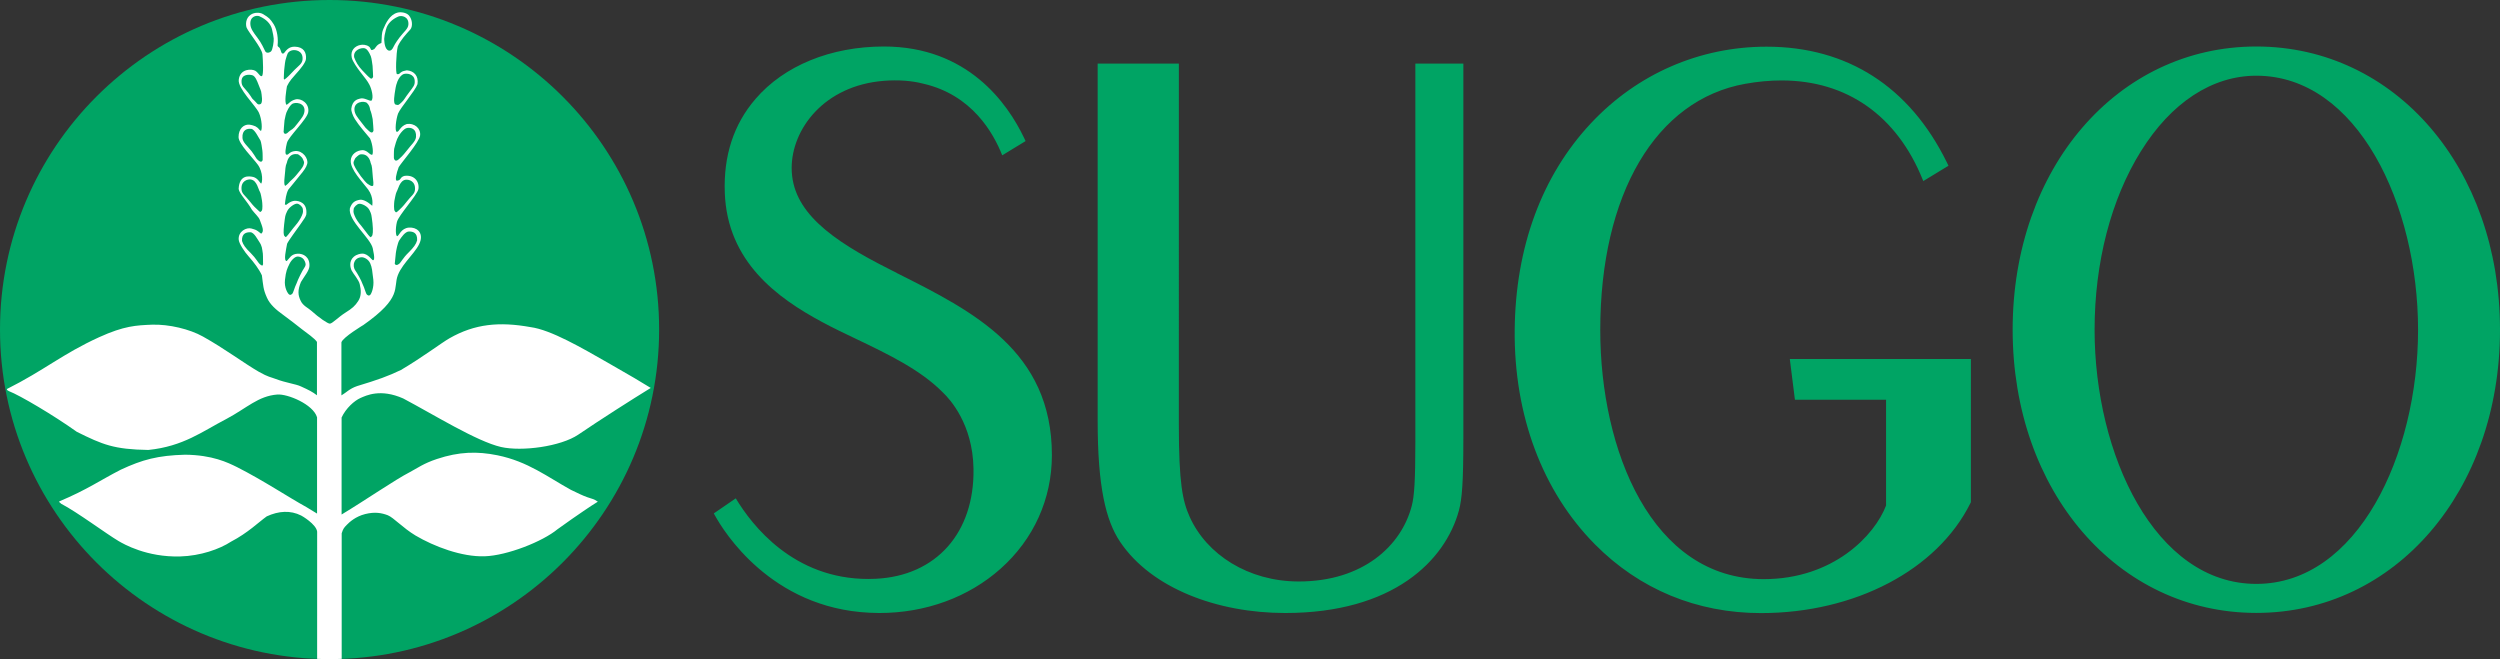 <svg id="b" data-name="レイヤー 2" xmlns="http://www.w3.org/2000/svg" viewBox="0 0 268.8 70.87"><rect x="0" y="0" width="268.8" height="70.87" fill="#333333" stroke="none"/><defs><clipPath id="d"><path d="M35.43 70.87C55 70.87 70.87 55 70.87 35.43S55 0 35.43 0 0 15.86 0 35.43s15.86 35.44 35.43 35.44Z" style="fill:none"/></clipPath><style>.g{fill:#00a464}</style></defs><g id="c" data-name="hanshita"><path class="g" d="M35.43 70.87C55 70.87 70.87 55 70.87 35.43S55 0 35.43 0 0 15.86 0 35.43s15.86 35.44 35.43 35.44Z"/><g style="clip-path:url(#d)"><path d="M28.02 14.11c.22-.09.14-1.29-.18-1.99-.37-.79-2.28-2.59-2.17-3.54.14-1.24 1.43-1.18 1.78-.97.34.21.54.7.72.56.18-.14.11-1.57.05-2.35-.12-.72-1.46-2.3-1.7-2.84-.11-.28-.14-1.02.44-1.4.39-.27 1-.26 1.33-.06.66.4.75.5 1.14 1.09.4.64.49 1.62.42 2.23-.02.21.16.2.24.35.16.31.14.7.44.53.24-.3.52-.72 1.18-.7.95.03 1.25.63 1.19 1.32-.03.37-.55 1.04-1.15 1.69-.72.78-.79 1.07-.9 1.26-.08.52-.28 1.65-.06 1.98.26-.08.37-.42.98-.58.62-.16 1.53.45 1.37 1.38-.13.77-2.13 2.63-2.29 3.3-.13.52-.25 1.21-.05 1.26.25.06.27-.33.94-.39.82-.07 1.45.83 1.29 1.39-.11.37-.28.63-.84 1.3-.47.56-.93 1.17-1.19 1.46-.24.46-.31 1.03-.37 1.61.19.02.16.02.16.02s.44-.41.9-.43c.47-.01 1.4.21 1.24 1.5-.13.34-.13.3-.6.99-.46.67-1.29 1.75-1.46 2.13-.11.63-.41 1.86-.04 1.86.33-.33.46-.74 1.15-.79.66-.04 1.35.38 1.29 1.34-.03.49-.54 1.08-.91 1.7-.37.89-.32 1.41-.05 1.98.24.58.86.83 1.17 1.12.81.74 1.76 1.38 1.98 1.38.27 0 .91-.7 1.69-1.19.71-.44 1.04-.73 1.37-1.25.34-.52.32-1.16.16-1.8-.09-.45-.7-1.13-.87-1.47-.16-.34-.31-1.02.24-1.49.33-.27.73-.33.91-.33.64 0 1.05.75 1.15.71.12-.01.21-.19-.03-1.28-.25-1.11-2.68-2.99-2.46-4.3.22-.63.53-.83 1.08-.92.56-.08 1.32.65 1.32.65s.2-.88-.44-1.76c-.63-.84-1.91-2.12-1.87-3.1.04-.7.65-1.11 1.31-1.13.54.07.66.47.98.51.17-.05.1-1.07-.21-1.76-.47-.58-1.17-1.35-1.63-2.08-.25-.4-.41-.91-.39-1.1.11-.94.69-1.04.95-1.11.46-.14 1 .31 1.23.22.25-.32 0-1.28-.23-1.71-.23-.44-.43-.66-1-1.4-.26-.34-.82-1.1-.9-1.52-.17-.78.36-1.24.9-1.35.27-.07.67-.03.93.15.26.17.17.48.42.37.24-.12.13-.02.35-.31.14-.2.29-.32.59-.43.07-.71-.02-.99.22-1.53.23-.55.66-1.5 1.5-1.73.35-.1.95-.02 1.23.29.4.45.43 1.21.16 1.52-.48.53-1.05 1.14-1.35 1.82-.18.75-.26 2.95-.08 2.98.32.04.21-.12.63-.31.11-.04.28-.06.42-.1.77.06 1.29.6 1.15 1.49-.26.74-1.81 2.49-2.09 3.16-.23.63-.37 1.91-.14 1.96.25.06.34-.59 1.06-.83.86-.14 1.54.48 1.45 1.22-.09.74-1.98 2.87-2.3 3.41-.27.7-.43 1.48-.18 1.46.48-.07.27-.34.76-.51 1-.17 1.67.52 1.54 1.41-.17.71-2.13 2.81-2.31 3.53-.18.72-.14 1.57.04 1.53.18-.04.4-.85 1.24-.92.85-.06 1.47.5 1.26 1.37-.26 1.12-1.9 2.35-2.44 3.74-.54 1.39.56 2.37-3.73 5.38.07-.05-2.21 1.32-2.34 1.85v5.7c.5-.28.86-.72 1.69-1 2.25-.68 3.31-1.06 4.71-1.73 2.37-1.4 4.33-2.9 5.22-3.41 2.73-1.56 5.37-1.8 8.71-1.2 2.2.29 5.54 2.25 8.28 3.81 2.47 1.41 3.74 2.16 4.65 2.73-1.97 1.21-5.44 3.42-7.79 5.02-1.89 1.28-6.07 1.84-8.31 1.33-2.61-.6-7.25-3.49-10.52-5.22-2.45-1.08-3.97-.32-4.61-.04-.64.29-1.54 1.08-2.01 2.09v10.43c2.53-1.52 5.71-3.72 7.36-4.57.76-.4 1.44-.92 2.89-1.4 2.37-.79 4.33-.84 6.5-.4 3.29.67 5.38 2.33 7.91 3.72.72.35 1.28.62 1.73.78.44.16.77.2 1.16.49-1.65 1.02-4.33 2.96-4.33 2.96-1.61 1.33-5.42 2.83-7.82 2.91-2.47.09-5.47-1.06-7.45-2.23-1.38-.83-2.33-1.91-2.98-2.18-.66-.25-1.38-.39-2.43-.13-1.04.26-1.7.87-1.98 1.16-.29.3-.39.4-.55.91v13.5l-1.29.04-1.35-.04V57.16c-.1-.8-1.66-1.71-1.72-1.73-1.15-.58-2.42-.5-3.7.09-.88.63-2.02 1.77-3.84 2.72-1.22.8-3.28 1.53-5.47 1.59-3.59.1-6.08-1.34-6.61-1.65-1.31-.77-4.44-3.11-6.19-4.02-.13-.15-.24-.15-.2-.25 3.04-1.28 4.41-2.28 6.62-3.41 2.32-1.08 3.97-1.53 6.91-1.61 2.95.03 4.58.84 5.58 1.33 2.84 1.44 5.58 3.27 7.46 4.3.54.32.71.42 1.15.7V44.87c-.42-1.41-3.19-2.54-4.28-2.45-2.05.16-3.26 1.45-5.46 2.62-2.62 1.36-4.63 2.95-8.4 3.34-3.7-.06-4.91-.57-7.69-1.95-2.51-1.79-6.14-3.93-7.29-4.37-.17-.12-.21-.07-.23-.23 4.04-2.03 5.97-3.77 9.91-5.57 2.71-1.23 3.99-1.28 5.7-1.35 1.82-.06 4.05.48 5.46 1.27 2.32 1.29 4.45 2.89 6.03 3.8 1.03.58 1.27.56 1.76.75 1.14.44 2.2.55 2.76.82.86.39 1.23.58 1.72.95v-5.74c-.29-.41-1.03-.91-1.63-1.37-.57-.44-1.26-1-2.01-1.54-.74-.53-1.42-1.11-1.74-1.85-.41-.91-.39-1.28-.54-2.39-.3-.67-.87-1.41-1.41-2.02-.47-.52-1.03-1.38-1.08-1.79-.1-.93.85-1.38 1.36-1.23.53.17.44.07 1.05.56.36-.26.13-.74-.16-1.52-.12-.29-.5-.63-.83-1.05-.5-.9-1.36-1.73-1.43-2.24.07-1.54 1.1-1.4 1.58-1.29.48.13.7.62.83.71.15-.05.25-1.2-.34-2.02-.52-.72-2.08-2.24-2.08-2.98 0-.91.56-1.37 1.13-1.34.27.03.56.12.68.18.38.21.31.3.59.5M26.9 24.97c-.4 0-.92.1-.88.94.13.41.36.74.93 1.29.62.62.78 1.04 1.02 1.23.24.19.27.15.32-.05-.02.06 0-.87-.03-1.12-.09-.54-.06-.78-.4-1.28-.17-.23-.54-1.01-.95-1.01Zm.11-5.67c-.41-.06-1.12.16-1.04 1.07.03.47.38.64.87 1.26s.65.73.83.9c.37.38.33.26.47.13.12-.13.07-.84.03-1.09-.03-.22-.14-.82-.22-.94-.16-.22-.32-1.21-.94-1.32Zm.01-5.44c-.4-.06-1.01.06-.95.98.04.47.49.81.98 1.42.47.63.45.76.69.96.43.39.5-.03.5-.03s.01-.76-.03-1c-.03-.23-.13-.97-.21-1.09-.18-.25-.59-1.18-.98-1.25Zm.91-12.1c-.36-.16-1.08 0-1.01.87.03.45.31.84.76 1.43.46.59.69 1.18.83 1.44.11.23.42.2.62.04.2-.17.32-1.11.3-1.39-.03-.3-.06-.44-.19-1.02-.14-.57-.63-1.07-1.31-1.36Zm-.77 6.34c-.29-.1-1.25-.19-1.19.72.03.48.24.54.72 1.15.48.63.32.56.63.82.3.27.35.53.67.41.31-.11.14-1.03.09-1.35-.03-.1-.07-.23-.28-.74-.16-.42-.35-.9-.64-1.01Zm3.6-1.85c-.11.26-.15.82-.18 1.05-.05.25-.06 1.2-.07 1.14.04.2.11.08.26-.03.3-.25.44-.43.91-.91.46-.46.82-.66.85-1.12.07-.91-.77-1.08-1.16-.96-.5.15-.49.5-.61.83Zm.1 5.71c-.09.11-.23.75-.27.99-.04.24-.09 1.29-.1 1.23.11.44.47.07.56-.02.33-.29.41-.17.91-.85.49-.63.73-.9.78-1.37.07-.92-1.06-1.01-1.37-.73-.32.28-.51.75-.51.75Zm1.1 4.62c-.95-.14-1.11.89-1.11.89-.2.46-.14.63-.25 1.57-.11.97.08.94.08.94s.27-.19.39-.35c.12-.16.5-.44.77-.78.26-.34.64-.72.79-1.09.14-.36.02-.44-.12-.76-.02-.04-.36-.41-.55-.43Zm0 5.32c-.26-.04-.91.39-1.1.84-.21.46-.19.43-.31 1.39-.09.83-.07 1.16.05 1.26.13.09.07.16.21.04.14-.11.66-.86.95-1.18.29-.33.56-.74.71-1.1.15-.35.11-.45.09-.67-.02-.23-.34-.55-.6-.58Zm.02 5.69c-.25-.01-.68.38-.88.83-.21.44-.36.71-.46 1.67-.1.84.3 1.46.43 1.56.13.09.18.07.33-.04.14-.1.26-.7.49-1.15.12-.37.63-1.4.83-1.67.19-.27.17-.42.05-.7-.12-.29-.37-.49-.79-.51Zm10.98-1.8c-.22.31-.38 1.26-.4 1.42-.04.26-.1 1.16-.12 1.11.05.19.22.24.46.06.24-.19.4-.62 1.03-1.23.56-.56.8-.88.92-1.31.04-.85-.47-.95-.88-.95s-.84.66-1 .9Zm-.33-5.13c-.08.13-.18.72-.23.95-.03.25-.08.95.05 1.09.13.13.08.25.47-.12.18-.19.34-.29.82-.91.48-.63.84-.79.88-1.27.07-.92-.64-1.13-1.04-1.07-.63.12-.79 1.1-.95 1.32Zm.07-5.71c-.18.42-.37 1.28-.32 1.04-.04.25-.03 1-.03 1s.08.53.52.14c.22-.2.39-.33.88-.95.47-.63.93-.97.98-1.45.07-.91-.56-1.04-.96-.97-.39.07-.88.74-1.06 1.17ZM41.5 3.16c-.14.57-.17.72-.19 1 0-.02-.02.91.34 1.2.21.17.43.07.56-.14.13-.26.31-.62.77-1.22s.9-.9.93-1.35c.07-.87-.73-1.03-1.09-.87-.69.3-1.18.8-1.31 1.37Zm1.22 5.63c-.2.5-.2.84-.23.93-.05.33-.26 1.41.04 1.52.32.1.33.05.63-.22.3-.26.34-.46.83-1.09.47-.63.63-.77.6-1.24-.04-.77-.88-.83-1.18-.73-.29.11-.52.41-.69.82ZM39.25 5.2c-.39-.12-1.3.17-1.17.96.17.47.42.93.87 1.4.47.48.55.6.85.84.15.12.28.02.32-.17-.01.06-.03-.89-.06-1.14-.04-.22-.09-.78-.19-1.04.07.19-.24-.72-.61-.84Zm.22 5.88c-.3-.27-1.43-.17-1.36.74.04.47.29.75.77 1.37.51.67.4.53.72.83.1.09.45.46.56.01 0 .07-.05-.98-.09-1.22-.03-.23-.19-.87-.27-.99 0 0-.02-.45-.34-.74Zm-1.28 5.94c-.13.32-.26.4-.11.76.15.36.47.82.72 1.17.27.34.55.7.73.82.18.12.37.25.48.23.12-.02.2.03.08-.93-.1-.96-.04-1.12-.24-1.57 0 0-.15-1.03-1.11-.9-.18.03-.54.39-.55.43Zm-.16 5.48c-.03.22-.06.3.09.67.14.36.42.77.71 1.09.28.33.79 1.07.94 1.19.15.11.09.04.2-.05.12-.09.17-.56.08-1.4-.12-.96-.1-.94-.31-1.38-.2-.46-.87-.74-1.12-.71-.25.03-.58.36-.6.59Zm.08 5.66c-.13.28-.1.65.1.93.19.26.65 1.07.77 1.44.23.45.34 1.05.49 1.16.14.1.2.12.32.03.13-.09.44-.81.35-1.65-.12-.96-.13-1.29-.33-1.75-.2-.46-.68-.67-.93-.66-.41.02-.66.22-.77.5Z" style="fill:#fff"/></g><path class="g" d="M242.6 5c-14.94 0-26.2 13.09-26.2 30.45s11.27 30.45 26.2 30.45 26.2-13.09 26.2-30.45S257.54 5 242.6 5Zm0 3.14c10.88 0 17.39 13.89 17.39 27.32s-6.5 27.32-17.39 27.32-17.39-13.89-17.39-27.32c0-7.21 1.76-14.03 4.97-19.18 3.26-5.25 7.67-8.14 12.42-8.14Zm-90.42-1.3v40.6c0 4.3-.12 5.91-.38 6.92-1.11 4.34-5.28 8.16-12.15 8.16-5.44 0-9.91-2.9-11.73-6.94-.77-1.71-1.17-3.63-1.17-9.91V6.84h-8.73v38.39c0 7.12.88 10.74 2.41 13.02 3.37 5.02 10.49 7.66 17.75 7.66 11.64 0 17.21-5.64 18.68-11.01.34-1.24.48-3.06.48-7.76V6.84h-5.16ZM193 42.98h9.79v11.37c-1.22 3.22-5.68 7.92-13.15 7.92-12.08 0-17.58-13.88-17.58-26.78 0-14.62 5.97-24.76 15.59-26.48 1.34-.24 2.65-.36 3.91-.36 7.02 0 12.4 3.79 15.17 10.67l.06.15 2.71-1.65-.17-.35c-4-8.15-10.71-12.45-19.39-12.45-7.19 0-13.9 2.92-18.87 8.22-5.29 5.64-8.13 13.34-8.21 22.26-.08 9.16 2.99 17.34 8.63 23.03 4.79 4.84 10.97 7.39 17.85 7.39 10.11 0 18.95-4.64 22.52-11.82l.05-.11V38.6h-19.47l.55 4.38ZM96.45 29.36l-.83-.42c-6.3-3.17-10.5-6.23-10.5-10.88 0-4.17 3.48-8.86 9.91-9.37 1.51-.12 2.98-.02 4.21.3 5.29 1.2 7.58 5.34 8.52 7.71l2.51-1.53-.17-.36C108.35 11.14 104.06 5 95.04 5c-5.7 0-10.73 2.05-13.81 5.64-2.34 2.71-3.45 6.1-3.3 10.09.27 7.45 5.71 11.33 10.42 13.87 1.18.64 2.42 1.23 3.74 1.86 3.39 1.62 6.89 3.3 9.29 5.74.75.71 3.21 3.39 3.29 8.18.12 6.89-4 11.54-10.51 11.85-.27.01-.54.02-.81.02-8.04 0-12.5-5.77-14.24-8.67l-2.36 1.62.12.22c.91 1.66 5.98 9.95 16.62 10.46.35.02.7.03 1.05.03 4.97 0 9.6-1.69 13.05-4.77 3.55-3.16 5.51-7.49 5.51-12.2 0-11.22-8.48-15.47-16.67-19.58Z"/></g></svg>